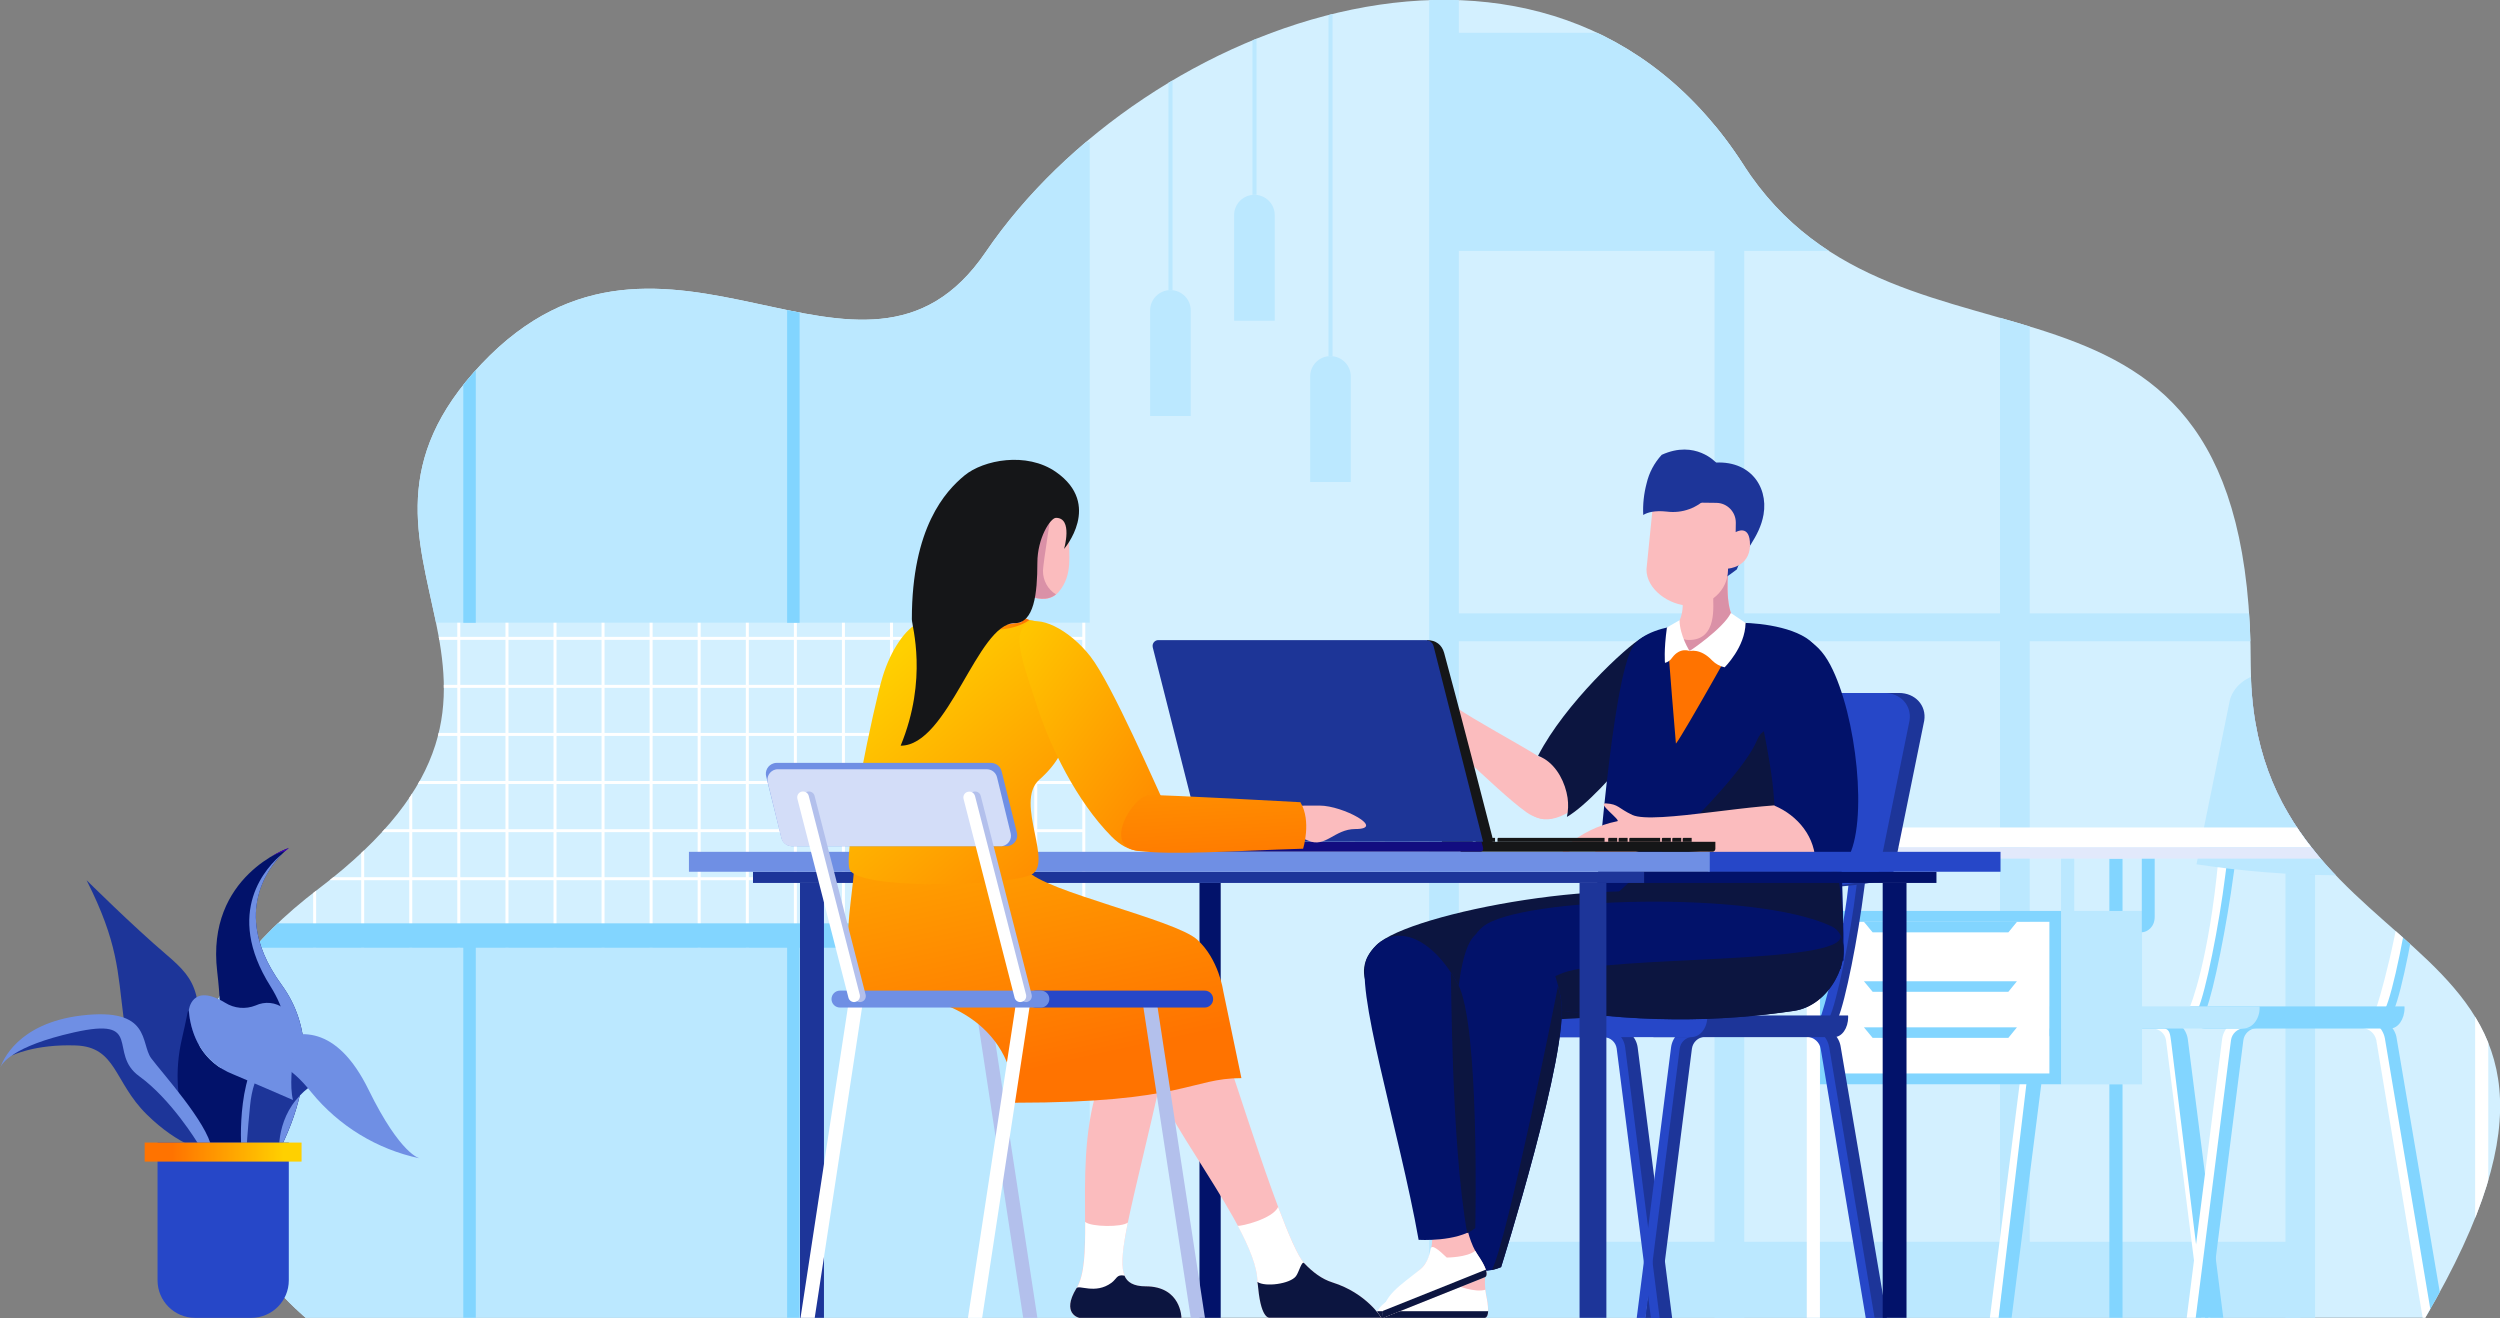 <?xml version="1.0" encoding="utf-8"?>
<svg version="1.1" id="graphic-home" xmlns="http://www.w3.org/2000/svg" xmlns:xlink="http://www.w3.org/1999/xlink" x="0px" y="0px" viewBox="0 0 1920 1012.5" xml:space="preserve">
	<rect x="0" y="0" width="1920" height="1012.5" fill="#808080" stroke="none"/>
	<path id="home-bg-cloud" fill="#D3F0FF" d="M234.8,1012.1c0,0-203.5-167.8,9.7-329.4s-15.2-254.9,125.4-403.3s292.4,53.4,387.1-85.8	c121.7-178.9,434.9-295.5,581.9-67.1c121.7,189.1,389.7,31.7,389.7,384.8c0,251,318.5,186.1,134,500.7H234.8z"/>
	<g id="home-bg-group">
		<defs>
			<path id="home-bg-path" d="M234.8,1012.1c0,0-203.5-167.8,9.7-329.4s-15.2-254.9,125.4-403.3s292.4,53.4,387.1-85.8 c121.7-178.9,434.9-295.5,581.9-67.1c121.7,189.1,389.7,31.7,389.7,384.8c0,251,318.5,186.1,134,500.7H234.8z"/>
		</defs>
		<clipPath id="home-bg-clip">
			<use xlink:href="#home-bg-path" overflow="visible"/>
		</clipPath>
		<g id="home-bg" clip-path="url(#home-bg-clip)">
			<g id="home-bg-room">
				<path fill="#FFF" d="M831.2 448.8H833.5V750.7H831.2z"/>
				<path fill="#FFF" d="M794.3 448.8H796.6V750.7H794.3z"/>
				<path fill="#FFF" d="M757.4 448.8H759.7V750.7H757.4z"/>
				<path fill="#FFF" d="M720.4 448.8H722.7V750.7H720.4z"/>
				<path fill="#FFF" d="M683.5 448.8H685.8V750.7H683.5z"/>
				<path fill="#FFF" d="M646.6 448.8H648.9V750.7H646.6z"/>
				<path fill="#FFF" d="M609.7 448.8H612V750.7H609.7z"/>
				<path fill="#FFF" d="M572.8 448.8H575.1V750.7H572.8z"/>
				<path fill="#FFF" d="M535.8 448.8H538.1V750.7H535.8z"/>
				<path fill="#FFF" d="M498.9 448.8H501.2V750.7H498.9z"/>
				<path fill="#FFF" d="M462 448.8H464.3V750.7H462z"/>
				<path fill="#FFF" d="M425.1 448.8H427.4V750.7H425.1z"/>
				<path fill="#FFF" d="M388.2 448.8H390.5V750.7H388.2z"/>
				<path fill="#FFF" d="M351.2 448.8H353.5V750.7H351.2z"/>
				<path fill="#FFF" d="M314.3 448.8H316.6V750.7H314.3z"/>
				<path fill="#FFF" d="M277.4 448.8H279.7V750.7H277.4z"/>
				<path fill="#FFF" d="M240.5 448.8H242.8V750.7H240.5z"/>
				<path fill="#FFF" d="M241.6 710.6H832.3V712.9H241.6z"/>
				<path fill="#FFF" d="M241.6 673.7H832.3V676H241.6z"/>
				<path fill="#FFF" d="M241.6 636.8H832.3V639.1H241.6z"/>
				<path fill="#FFF" d="M241.6 599.8H832.3V602.1H241.6z"/>
				<path fill="#FFF" d="M241.6 562.9H832.3V565.2H241.6z"/>
				<path fill="#FFF" d="M241.6 526H832.3V528.3H241.6z"/>
				<path fill="#FFF" d="M241.6 489.1H832.3V491.4H241.6z"/>
				<path fill="#BBE8FF" d="M1097.6 -48.4H1120.4V1012.2H1097.6z"/>
				<path fill="#BBE8FF" d="M1316.8 -48.4H1339.6V1012.2H1316.8z"/>
				<path fill="#BBE8FF" d="M1536 -48.4H1558.8V1012.2H1536z"/>
				<path fill="#BBE8FF" d="M1755.2 -48.4H1778V1012.2H1755.2z"/>
				<path fill="#BBE8FF" d="M1102.1 471.1H1766.7V492.5H1102.1z"/>
				<path fill="#BBE8FF" d="M1102.1 25.2H1766.7V192.7H1102.1z"/>
				<path fill="#BBE8FF" d="M1102.1 953.7H1766.7V1012.1H1102.1z"/>
				<path fill="#BBE8FF" d="M136.9 727.9H836.9V1012.1H136.9z"/>
				<path fill="#82D5FF" d="M604.5 722.5H614.1V1012.1H604.5z"/>
				<path fill="#82D5FF" d="M355.8 722.5H365.4V1012.1H355.8z"/>
				<path fill="#82D5FF" d="M135 709.1H851V727.9H135z"/>
				<path fill="#BBE8FF" d="M136.9 108.9H836.9V478.2H136.9z"/>
				<path fill="#82D5FF" d="M604.5 188.7H614.1V478.3H604.5z"/>
				<path fill="#82D5FF" d="M355.8 188.7H365.4V478.3H355.8z"/>
				<path fill="#BBE8FF" d="M897.4 44.8H900.5V222.8H897.4z"/>
				<path fill="#BBE8FF" d="M914.5,319.5h-31.2v-81.1c0-8.6,7-15.6,15.6-15.6c0,0,0,0,0,0l0,0c8.6,0,15.6,7,15.6,15.6L914.5,319.5z"/>
				<path fill="#BBE8FF" d="M1020.3 3.8H1023.4V273.5H1020.3z"/>
				<path fill="#BBE8FF" d="M1037.4,370.2h-31.2v-81.1c0-8.6,7-15.6,15.6-15.6l0,0c8.6,0,15.6,7,15.6,15.6V370.2z"/>
				<path fill="#BBE8FF" d="M961.9 -28.4H965V149.6H961.9z"/>
				<path fill="#BBE8FF" d="M979,246.3h-31.2v-81.1c0-8.6,7-15.6,15.6-15.6c0,0,0,0,0,0l0,0c8.6,0,15.6,7,15.6,15.6c0,0,0,0,0,0 L979,246.3z"/>
			</g>
			<g id="home-bg-chair">
				<path fill="#FFF" d="M1653.7,782.9h-81.5c-8.4,0.3-15.5,6.7-16.7,15l-27.3,214.2h6.9l27.1-213.2c0.8-5,4.9-8.7,9.9-9h81.5 c5,0.3,9.2,4,9.9,9l27.1,213.2h6.9l-27.3-214.2C1669.2,789.5,1662.2,783.2,1653.7,782.9z"/>
				<path fill="#82D5FF" d="M1663.5,782.9l-75.8,0.3c-8,0-26.1,6.4-27.3,14.7l-25.5,214.3h10l27.1-213.2c0.7-4.9,12.6-9,17.3-9 l72.5,0c4.7,0,4.9,4.9,5.6,9.7l26.1,212.4h14l-27.3-214.3C1678.9,789.5,1671.9,783.2,1663.5,782.9z"/>
				<path fill="#82D5FF" d="M1824.1,782.4h-93c-8,0-18.5,7-19.7,15.5l-25.5,214.2h10l27-213.2c0.7-5.1,4.9-8.9,10-9.3h89.1 c4.7,0,2.5,3.2,3.2,8.2l39.2,214.2h12.7l-36.4-214.2C1839.7,789.4,1832.2,782.4,1824.1,782.4z"/>
				<path fill="#FFF" d="M1814.4,782.4h-91.1c-8,0-15.5,7-16.7,15.5l-27.2,214.2h6.9l27.1-213.2c0.7-5.1,4.9-8.9,10-9.3h91.1 c5.2,0.4,9.5,4.2,10.5,9.3l35.6,213.1h7l-36-214.5C1830.1,789.2,1822.4,782.4,1814.4,782.4z"/>
				<path fill="#82D5FF" d="M1829.5,775.1h9.2c5.8-13.3,15.9-63.9,20.7-102.5c0.6-4.6,1-8.3,1.3-10.2l0.6-3.5l-6.7-1.2 C1848.2,697.9,1830.8,773.5,1829.5,775.1z"/>
				<path fill="#FFF" d="M1824.5,775.1h7.2c6.1-12.5,16.5-63.6,21.6-103.8c0.6-4.5,1-8.1,1.3-10l-6.7-1.2 C1843.5,713.6,1826,772.9,1824.5,775.1z"/>
				<path fill="#82D5FF" d="M1708.7,670.4c-1.5,11.2-11.3,64.1-14.5,80.3c-2.6,13.1-4.9,20.4-6.7,24.4h6.9 c5.7-14.2,15.9-65.2,21-103.8c0.5-4,1.8-12.5,1.8-12.5l-6.7-1.2C1710.5,657.7,1709.2,666.3,1708.7,670.4z"/>
				<path fill="#FFF" d="M1681,775.1h7c5.9-13,16.2-64,21.1-103.5c0.6-4.6,1-8.3,1.3-10.2l-6.7-1.2 C1696.5,736.6,1682.7,772.2,1681,775.1z"/>
				<path fill="#B3C0EC" d="M1886.9,517.8h-136.3c-12.9,0-25,9.9-26.9,22l-17.9,124c32.9,5.6,66.2,8.4,99.5,8.4 c55.4,0,76.3-8.4,76.3-8.4l25.2-124C1908.8,527.7,1899.8,517.8,1886.9,517.8z"/>
				<path fill="#BBE8FF" d="M1875.3,517.8H1739c-12.9,0-25,9.9-26.9,22l-25.2,124c35.4,5.3,71.1,8.2,106.8,8.4 c55.4,0,76.3-8.4,76.3-8.4l25.2-124C1897.2,527.7,1888.2,517.8,1875.3,517.8z"/>
				<path fill="#82D5FF" d="M1682.1,772.9c0,0.4-0.1,0.7-0.1,1.1c0,8.8,5,15.9,11.1,15.9h142.5c6.1,0,11.1-7.1,11.1-15.9 c0-0.4-0.1-0.7-0.1-1.1H1682.1z"/>
				<path fill="#BBE8FF" d="M1542.6,772.9c0,0.4-0.1,0.7-0.1,1.1c0,8.8,5.7,15.9,12.7,15.9h167.5c7,0,12.7-7.1,12.7-15.9 c0-0.4-0.1-0.7-0.1-1.1H1542.6z"/>
			</g>
			<g id="home-bg-desk">
				<path fill="#B3C0EC" d="M2078.4 659.5H2088.5V1012.2H2078.4z"/>
				<path fill="#82D5FF" d="M1620,1012.1h10.1V659.5H1620V1012.1z"/>
				<path fill="#BBE8FF" d="M1582.9 699.6H1645.1V832.8H1582.9z"/>
				<path fill="#D3DDF8" d="M1975.4 635.5H2144.7V650.8H1975.4z"/>
				<path fill="#B3C0EC" d="M1938.3 650.8H2107.6V659.4H1938.3z"/>
				<path fill="#FFF" d="M1542.4,716h-104.2l-6.6-8.1h-25v117.8H1574V707.9h-25L1542.4,716z"/>
				<path fill="#FFF" d="M1323.2 635.5H2016.8V650.8H1323.2z"/>
				<path fill="#E2E9FB" d="M1360.3 650.8H1938.4V659.4H1360.3z"/>
				<path fill="#FFF" d="M1900.9 659.5H1911V1012.2H1900.9z"/>
				<path fill="#BBE8FF" d="M1582.9,699.6v2.9l0.1,13.5c4.2,0,10-3.9,10-11.8v-44.7h-10.1V699.6z"/>
				<path fill="#82D5FF" d="M1644.9,716c4.2-0.1,9.9-4,9.9-11.8v-44.7h-9.9V716z"/>
				<path fill="#82D5FF" d="M1397.8,832.7h185.1V699.6h-185.1V832.7z M1406.6,707.9H1574v116.5h-167.5V707.9z"/>
				<path fill="#82D5FF" d="M1438.2,716h104.2l6.6-8.1h-117.5L1438.2,716z"/>
				<path fill="#82D5FF" d="M1438.2,761.7h104.2l6.6-8.1h-117.5L1438.2,761.7z"/>
				<path fill="#82D5FF" d="M1438.2,797.1h104.2l6.6-8.1h-117.5L1438.2,797.1z"/>
				<path fill="#FFF" d="M1387.6,1012.1h10.1V659.5h-10.1V1012.1z"/>
			</g>
		</g>
	</g>
	<g id="home-plant">
		<path fill="#02126A" d="M221.8,651.2c0,0-63.7,21.4-55,94.9S163,909,163,909h36.3c0,0,64.7-87.2,17-152.6S221.8,651.2,221.8,651.2z"/>
		<path fill="#6F8FE4" d="M216.8,655.7c-11.6,9.6-45.3,44.4-9,101.9c43.2,68.4-27.2,151.1-27.2,151.1l-17.4-1.2 c-0.1,0.9-0.2,1.4-0.2,1.4h36.3c0,0,64.7-87.2,17-152.6C178.1,704,204.8,667.9,216.8,655.7z"/>
		<path fill="#4900BC" d="M219.3,653.4c1.6-1.4,2.6-2.2,2.6-2.2c-4.7,1.8-9.2,4-13.5,6.6C211.9,656,215.5,654.6,219.3,653.4z"/>
		<path fill="#1D3599" d="M152.1,827.8c3.4-65.2,0.8-73.3-24.6-94.9S66.5,676,66.5,676c24.3,48.2,23.8,70,28.4,105.5 c3.6,27.5,44.8,82.4,63.2,105.6C154,877.6,150.4,860.1,152.1,827.8z"/>
		<linearGradient id="home-gradient-6" gradientUnits="userSpaceOnUse" x1="-105.867" y1="1005.782" x2="-106.617" y2="1006.789" gradientTransform="matrix(4.523 0 0 -5.616 642.628 6543.533)">
			<stop offset="0" stop-color="#dbebff"/>
			<stop offset="0.527" stop-color="#dcecff"/>
			<stop offset="0.737" stop-color="#e3efff"/>
			<stop offset="0.889" stop-color="#f0f6ff"/>
			<stop offset="1" stop-color="#fff"/>
		</linearGradient>
		<path fill="url(#home-gradient-6)" d="M166.8,897.9c0,0-3.4-4.1-8.7-10.8C162.2,896.6,166.8,897.9,166.8,897.9z"/>
		<path fill="#02126A" d="M139.8,797.4C127.1,851.6,154,888,154,888h26.5c-0.1-18.7,1.2-36.6,10-54.7c0.5-0.9,1-1.8,1.6-2.7 c-3.7-1.8-7.9-3.5-12.5-5.3C130.7,806.5,152.4,743.3,139.8,797.4z"/>
		<path fill="#1D3599" d="M208.5,811.1c-26.9,13.6-19.1,72-19.1,72l25.3,9.1c0,0-4.5-26.6,12.6-47.4c17.2-20.8,28.5-12.8,28.5-12.8 S235.5,797.4,208.5,811.1z"/>
		<path fill="#1D3599" d="M79.5,783.5C34.3,783.5,9,810.7,9,810.7s17.6-8.9,49.1-7.8s29.2,27.9,54.5,52.9s46.4,28.5,46.4,28.5 s-33.5-48.5-58.1-81.4C96.5,797.2,100.8,783.5,79.5,783.5z"/>
		<path fill="#FAF9FC" d="M0.2,820c-0.1,0.2-0.2,0.5-0.2,0.8C0,820.8,0.1,820.5,0.2,820z"/>
		<path fill="#6F8FE4" d="M116.1,812.7c-8.4-11.4,0.3-39.2-53.5-32.8C13.4,785.8,1.9,815,0.2,820c1.2-3.2,9.1-16.4,56.5-27.1 c54.5-12.3,25.6,15.9,50.3,33.7c24.6,17.8,44.8,51.2,44.8,51.2s13.9,23.4,10.7,3.9C159.2,862.3,124.5,824,116.1,812.7z"/>
		<path fill="#6F8FE4" d="M283.1,837c-24.6-50.3-54.5-47-74.3-36c-28.1,15.6-23.5,80.8-23.5,80.8l4,1.3c0,0,0.6-12.6,2.8-34.4 c2.2-21.7,12.8-52.6,47.1-9.7c21.1,25.8,50.4,43.7,83,50.6C322.4,889.5,307.8,887.3,283.1,837z"/>
		<path fill="#6F8FE4" d="M218,774.4c-6.3-4.7-14.6-5.5-21.7-2.2c-7.7,3.1-16.4,2.3-23.4-2.1C147,754.4,145,776,145,776l0.7,5.8 c0,0.1,0.1,0.1,0,0.2c1.9,10.8,7.9,33.3,33.9,43.3c4.6,1.8,45.4,19.5,45.4,19.5C219.6,822.4,233.8,786.1,218,774.4z"/>
		<path fill="#2647C8" d="M149.8,1012.1H193c15.9,0,28.8-12.9,28.8-28.8V877.5H121v105.8C121,999.2,133.9,1012.1,149.8,1012.1z"/>
		<linearGradient id="home-gradient-7" gradientUnits="userSpaceOnUse" x1="-5.459" y1="1017.233" x2="-6.835" y2="1017.233" gradientTransform="matrix(62.636 0 0 -7.584 560.119 8599.538)">
			<stop offset="0" stop-color="#ffd000"/>
			<stop offset="1" stop-color="#ff7300"/>
		</linearGradient>
		<path fill="url(#home-gradient-7)" d="M111.1 877.5H231.6V892.1H111.1z"/>
	</g>
	<g id="home-staff">
		<g id="home-staff-chair">
			<path fill="#1D3599" d="M1241.5,789.6l-73.6,0.3c-7.8,0-25.3,6.2-26.5,14.3l-24.7,208h9.7l26.3-207c0.7-4.7,12.2-8.7,16.8-8.7 l70.3,0c4.6,0,4.8,4.7,5.5,9.5l25.3,206.2h13.6l-26.5-208C1256.5,796,1249.7,789.9,1241.5,789.6z"/>
			<path fill="#1D3599" d="M1397.5,789.1h-90.3c-7.8,0-17.9,6.8-19.1,15.1l-24.7,208h9.7l26.3-206.9c0.7-4.9,4.8-8.7,9.7-9h86.5 c4.6,0,2.4,3.1,3.1,8l38.1,207.9h12.3l-35.4-208C1412.6,795.9,1405.3,789.1,1397.5,789.1z"/>
			<path fill="#2647C8" d="M1388,789.1h-88.4c-7.8,0-15.1,6.8-16.2,15.1l-26.4,208h6.7l26.3-206.9c0.7-4.9,4.7-8.7,9.7-9h88.4 c5.1,0.4,9.3,4.1,10.2,9.1l34.6,206.9h6.8l-34.9-208.2C1403.3,795.8,1395.8,789.1,1388,789.1z"/>
			<path fill="#1D3599" d="M1402.7,782h8.9c5.6-12.9,15.4-62.1,20.1-99.5c0.6-4.5,1-8,1.3-9.9l0.5-3.4l-6.5-1.1 C1420.8,707.1,1404,780.4,1402.7,782z"/>
			<path fill="#2647C8" d="M1397.8,782h7c5.9-12.1,16.1-61.8,20.9-100.7c0.5-4.4,1-7.8,1.3-9.7l-6.5-1.1 C1416.3,722.3,1399.3,779.9,1397.8,782z"/>
			<path fill="#1D3599" d="M1285.4,680.3c-1.4,10.9-10.9,62.2-14.1,77.9c-1.4,8.1-3.6,16-6.5,23.7h6.7c5.5-13.8,15.5-63.2,20.4-100.7 c0.5-3.9,1.7-12.1,1.7-12.1l-6.5-1.1C1287.1,668,1285.9,676.4,1285.4,680.3z"/>
			<path fill="#2647C8" d="M1258.5,782h6.8c5.8-12.6,15.7-62.1,20.5-100.5c0.6-4.5,1-8.1,1.3-9.9l-6.5-1.1 C1273.5,744.7,1260.1,779.2,1258.5,782z"/>
			<path fill="#1D3599" d="M1458.4,532.2h-132.3c-12.5,0-24.3,9.6-26.1,21.3l-17.4,120.4c31.9,5.4,64.2,8.2,96.6,8.2 c53.8,0,74.1-8.2,74.1-8.2l24.5-120.4C1479.7,541.8,1470.9,532.2,1458.4,532.2z"/>
			<path fill="#2647C8" d="M1447.1,532.2h-132.3c-12.5,0-24.3,9.6-26.1,21.3l-24.5,120.4c34.3,5.2,69,7.9,103.7,8.2 c53.8,0,74.1-8.2,74.1-8.2l24.5-120.4C1468.4,541.8,1459.7,532.2,1447.1,532.2z"/>
			<path fill="#1D3599" d="M1259.6,779.9c0,0.4-0.1,0.7-0.1,1.1c0,8.5,4.8,15.5,10.8,15.5h138.3c6,0,10.8-6.9,10.8-15.5 c0-0.4-0.1-0.7-0.1-1.1H1259.6z"/>
			<path fill="#2647C8" d="M1232,789.6H1153c-8.2,0.3-15,6.5-16.2,14.6l-26.5,208h6.7l26.3-207c0.8-4.8,4.8-8.4,9.6-8.7h79.1 c4.9,0.3,8.9,3.9,9.6,8.7l26.3,207h6.7l-26.5-208C1247,796,1240.2,789.9,1232,789.6z"/>
			<path fill="#2647C8" d="M1124.1,779.9c0,0.4-0.1,0.7-0.1,1.1c0,8.5,5.5,15.5,12.3,15.5h162.6c6.8,0,12.3-6.9,12.3-15.5 c0-0.4-0.1-0.7-0.1-1.1H1124.1z"/>
		</g>
		<path id="home-staff-forearm-r" fill="#FBBCBE" d="M1205.7,598c-21.3-20.2-96.3-53.6-104.5-69.7c-8.2-16.1-8.7-35.1-22.6-33.7 c-14.2,1.5-21.4,11.2-27.7,22.8c-4.1,7.6,9.1,15.7,26.9,24.9c17.9,9.2,70.5,64.5,94.5,81.5C1196.2,640.7,1220.1,611.6,1205.7,598z"/>
		<g id="home-staff-arm-r">
			<path fill="#FBBCBE" d="M1284.4,533.1c-9.8,21.2-66.2,83.7-82.3,92.1c-18.8,9.9-34.9,1.2-30.2-20.6c5-23.3,63.1-91.8,73.4-99.7 C1264,490.6,1296.6,506.5,1284.4,533.1z"/>
			<path fill="#0C1540" d="M1261.3,489.6c-12.6,7.2-59.6,51.1-79.9,90.5c0,0.1-0.1,0.2-0.1,0.4c1.6,0.6,3.2,1.3,4.6,2.2 c10.1,6.1,16.3,18.6,18,30c0.7,4.9,0.5,9.9-0.5,14.7c29.3-17.2,86.7-95,91.5-105.3C1307,495.6,1281.8,477.9,1261.3,489.6z"/>
		</g>
		<path fill="#02126A" d="M1337.2,478.3c16.5,0.2,47,4.1,57.6,18.6c10.6,14.5,21.1,142.8,21.1,240.9c0,0-135.2,5.5-190-50 c0,0,11.9-165.9,28.2-191.2C1267.9,475.5,1320.7,478.1,1337.2,478.3z"/>
		<path fill="#0C1540" d="M1349.3,568.7c-16,38.2-124.3,132.5-124.3,132.5c54.8,55.5,188.8,42.8,188.8,42.8 C1426.4,650.9,1366.4,527.9,1349.3,568.7z"/>
		<g id="home-staff-legs">
			<path fill="#0C1540" d="M1311.4,692.5c21.9,8.1,22.3,69.6-10.5,77.4c-53.5,12.7-121.2,15.7-205.6,12.8c-33.7-1.1-63.9-32-38.1-57 S1250.2,669.7,1311.4,692.5z"/>
			<path fill="#02126A" d="M1406.6,711.4c21.1,10,4.5,60-28.9,64.9c-54.4,8.1-122.5,10.7-205.6-4.7c-16.8-3.1-61-37.3-33.1-60 C1166.9,688.9,1347.5,683.5,1406.6,711.4z"/>
			<path fill="#0C1540" d="M1200.3,747.2c36.7-13.6,216.2-6.2,213.3-28.5c8.6,18.1-7.6,53.5-35.9,57.7 c-54.4,8.1-122.5,10.7-205.6-4.7C1159.2,769.2,1189.1,751.3,1200.3,747.2z"/>
			<path fill="#FBBCBE" d="M1096.3,988.1c18.4-6.4,22.8-34.4,24.7-51l26.8,9.7c0,0-10.6,28.4-6.4,47.8c4.2,19.4-1.6,17.5-1.6,17.5 h-83.9C1055.9,1012.1,1078,994.5,1096.3,988.1z"/>
			<path fill="#FFF" d="M1096.3,988.1c5.6-1.8,9.8-6.1,13.1-11.5c2.1-3.8,5.8,3.3,9.1,10.6c0,0,14.5,5.8,22.2,3.3 c0.2,1.3,0.4,2.7,0.6,3.9c4.2,19.4-1.6,17.5-1.6,17.5h-83.9C1060,996.2,1078.6,993.7,1096.3,988.1z"/>
			<path fill="#0C1540" d="M1142.9,1007c-0.3,5.9-3.1,5.1-3.1,5.1h-83.9c0.4-1.8,1.1-3.5,2-5.1H1142.9z"/>
			<path fill="#02126A" d="M1133.3,717.8c-24.2,19.8-13.1,161.9-25.3,256.4c0,0,28,6.3,44.9-1.1c0,0,52.6-166.8,46.1-205 C1190.1,717,1159.3,696.7,1133.3,717.8z"/>
			<path fill="#0C1540" d="M1196.5,757.2c0.9,3.4,1.7,7.1,2.4,11c6.6,38.1-46.1,205-46.1,205c-2.3,1-4.7,1.7-7.1,2.2 C1157.3,954.2,1196.4,759.4,1196.5,757.2z"/>
			<path fill="#FBBCBE" d="M1090.8,974.8c14.7-12.7,8.4-40.4,3.9-56.6l28.5-1c0,0,0.7,30.3,11.8,46.8c11.1,16.4,5,16.9,5,16.9 l-77.9,31.2C1062.2,1012.1,1076.1,987.6,1090.8,974.8z"/>
			<path fill="#FFF" d="M1090.8,974.8c4.5-3.7,6.8-9.3,7.9-15.5c0.6-4.3,6.6,0.9,12.4,6.5c0,0,15.6,0,21.9-5.2 c0.7,1.2,1.3,2.3,2.1,3.4c11.1,16.4,5,16.9,5,16.9l-77.9,31.2C1060.1,995.8,1076.5,986.6,1090.8,974.8z"/>
			<path fill="#0C1540" d="M1141.1,975.1c1.9,5.6-1,5.9-1,5.9l-77.9,31.2c-0.3-1.8-0.3-3.7,0-5.5L1141.1,975.1z"/>
			<path fill="#02126A" d="M1050.2,735.1c-11.3,20.2,24.4,133,39.3,217.1c0,0,29.3,1.8,43.5-9c0,0,3.7-156.7-13.4-187.6 C1096.7,714.2,1065.3,707.9,1050.2,735.1z"/>
			<path fill="#0C1540" d="M1114.2,746.8c1.8,2.7,3.6,5.6,5.4,8.8c17,30.9,13.4,187.6,13.4,187.6c-1.9,1.5-4,2.7-6.2,3.8 C1114.3,877,1114.7,748.7,1114.2,746.8z"/>
		</g>
		<linearGradient id="home-gradient-8" gradientUnits="userSpaceOnUse" x1="3.554" y1="1042.687" x2="3.554" y2="1044.051" gradientTransform="matrix(31.383 0 0 -48.19 1198.884 50916.398)">
			<stop offset="0" stop-color="#ffd000"/>
			<stop offset="1" stop-color="#ff7300"/>
		</linearGradient>
		<path fill="url(#home-gradient-8)" d="M1340.6,478.4c0,0-47.6,85.5-53.5,92.7c0,0-5.8-68-6.9-88.4L1340.6,478.4z"/>
		<g id="home-staff-neck">
			<path fill="#FBBCBE" d="M1297.6,500.1l-11.9-17.5c0,0,9.3-8,5.9-25.7c-8.3-43.1,35.5-15.8,35.5-15.8s-3.1,37.1,10.2,37.2 L1297.6,500.1z"/>
			<path fill="#DA91A7" d="M1296.8,491.5c22.9,0.3,18.5-27.8,19-33.3c0.4-5.1,11.2-17.1,11.2-17.1s-3.1,37.1,10.2,37.2l-39.6,21.7 l-7.1-10.3C1292.4,490.9,1294.6,491.5,1296.8,491.5z"/>
		</g>
		<g id="home-staff-collar" fill="#FFF">
			<path d="M1329.3,470.8c-6,12.1-31.8,29.3-31.8,29.3s8.2-2.7,17.5,7.2c2.6,2.6,5.9,4.4,9.5,5.2 c0,0,15.8-15.4,16.1-34.1L1329.3,470.8z"/>
			<path d="M1289.9,476.3c0.1,11.8,7.7,23.7,7.7,23.7s-7.1-3.3-13.4,5.1c-1.3,2-3.2,3.4-5.5,4c0,0-1-9.3,1.5-27.2 L1289.9,476.3z"/>
		</g>
		<path id="home-staff-forearm-l" fill="#FBBCBE" d="M1383.8,618.4c-29.1-3.2-113.7,15.1-130.1,7.5c-11.1-5.2-10.5-8.3-20.4-8.9 c-7.3-0.5,11.9,13.1,8.8,13.7c-14.5,2.9-28,9.5-39.2,19.2c-5.3,5-1.8,6.8,2.5,4c18.8-12.3,20.9,7.3,30.2,7.4 c13,0.2,15.2-5.9,23.7-7.9c19.6-4.8,104.8,8.6,134.3,9C1418.7,662.7,1403.5,620.6,1383.8,618.4z"/>
		<path id="home-staff-arm-l" fill="#02126A" d="M1394.2,663.6c0.5-20.5-13.5-37.3-31.3-44.8c-0.2-1.7-0.4-3.5-0.5-5.2 c-1.8-32.2-16-87.8-15.9-93.7c0.3-22.1,36.9-51.5,59.2-9.2c20.3,38.5,29.2,122,13.2,148.8c-6,10-15.5,12.6-25.1,9.1 C1394.1,667,1394.2,665.3,1394.2,663.6z"/>
		<g id="home-staff-head">
			<path fill="#1D3599" d="M1312.3,355.8c-18.6,2.8-9,37.6-9.3,61.1c-0.2,15.8,13,23.6,21.7,27c3.1-2.1,6.2-4.3,9.2-6.6 c4.6-13.1,17.4-24.3,20.5-42.1C1358.3,372.7,1342.6,351.3,1312.3,355.8z"/>
			<path fill="#FBBCBE" d="M1269.7,385.6l-5.2,51.6c-0.2,15.2,17.2,27.8,33.2,28l0,0c16.1,0.2,29.2-12,29.4-27.2l0-1.3 c0,0,16.6-1,16.9-17.9c0.2-16.9-11-10.1-11-10.1l0.1-7.2c0.1-8.3-6.6-15.2-14.9-15.3c0,0,0,0,0,0L1269.7,385.6z"/>
			<path fill="#1D3599" d="M1276.2,349.3c-5.7,6.2-9.7,13.7-11.6,21.9c-2.1,7.9-3,16.1-2.6,24.3c3.3-2,8.8-3.6,18-2.6 c12,1.6,23.9-2.8,32-11.8l6-25.8C1317.9,355.3,1302.1,337.5,1276.2,349.3z"/>
		</g>
	</g>
	<g id="home-desk">
		<path fill="#02126A" d="M1445.9 678.1H1464.2V1012.1H1445.9z"/>
		<path fill="#02126A" d="M921.2,1012.1h16.3v-334h-16.3V1012.1z"/>
		<path fill="#02126A" d="M1262.7 669.5H1487.2V678.1H1262.7z"/>
		<path fill="#1D3599" d="M578.3 669.5H1262.7V678.1H578.3z"/>
		<path fill="#1D3599" d="M1213.1 678.1H1233.7V1012.1H1213.1z"/>
		<path fill="#1D3599" d="M614.4,1012.1h18.4v-334h-18.4V1012.1z"/>
		<path fill="#2647C8" d="M1311.9 654.2H1536.4V669.5H1311.9z"/>
		<path fill="#6F8FE4" d="M529.1 654.2H1313.1V669.5H529.1z"/>
	</g>
	<g id="home-laptop">
		<g id="home-laptop-bottom">
			<path fill="#151618" d="M1121.3,653c0,0.6,0.5,1.1,1.1,1.1c0,0,0,0,0,0h192.8c1.2,0,2.2-1,2.2-2.2c0,0,0,0,0,0v-5.4h-196.2V653z"/>
			<path fill="#151618" d="M1292.3,644.2v2.3h6.9v-3h-6.1C1292.7,643.4,1292.3,643.8,1292.3,644.2L1292.3,644.2z"/>
			<path fill="#151618" d="M1284.3,644.2v2.3h6.9v-3h-6.1C1284.7,643.4,1284.3,643.8,1284.3,644.2 C1284.3,644.2,1284.3,644.2,1284.3,644.2z"/>
			<path fill="#151618" d="M1276.3,644.2v2.3h6.9v-3h-6.1C1276.7,643.4,1276.3,643.8,1276.3,644.2z"/>
			<path fill="#151618" d="M1243.1,644.2v2.3h6.9v-3h-6.1C1243.4,643.4,1243.1,643.8,1243.1,644.2 C1243.1,644.2,1243.1,644.2,1243.1,644.2z"/>
			<path fill="#151618" d="M1235.1,644.2v2.3h6.9v-3h-6.1C1235.4,643.4,1235.1,643.8,1235.1,644.2z"/>
			<path fill="#151618" d="M1141.3,644.2v2.3h6.9v-3h-6.1C1141.7,643.4,1141.3,643.8,1141.3,644.2 C1141.3,644.2,1141.3,644.2,1141.3,644.2z"/>
			<path fill="#151618" d="M1133.3,644.2v2.3h6.9v-3h-6.1C1133.7,643.4,1133.4,643.8,1133.3,644.2z"/>
			<path fill="#151618" d="M1251.3,644.2v2.3h23.7v-3H1252C1251.6,643.4,1251.3,643.8,1251.3,644.2z"/>
			<path fill="#151618" d="M1107.4,644.2v2.3h23.7v-3h-22.9C1107.8,643.4,1107.4,643.8,1107.4,644.2z"/>
			<path fill="#151618" d="M1150.1,644.2v2.3h82.2v-3h-81.4C1150.4,643.4,1150.1,643.8,1150.1,644.2z"/>
			<linearGradient id="home-gradient-9" gradientUnits="userSpaceOnUse" x1="867.663" y1="977.51" x2="869.587" y2="977.51" gradientTransform="matrix(9.944 0 0 -1.568 1107.775 2177.668)">
				<stop offset="0" stop-color="#aaceff"/>
				<stop offset="1" stop-color="#dbe9ff"/>
			</linearGradient>
			<path fill="url(#home-gradient-9)" d="M1082,643.4h-16.7c-0.9,0-1.7,0.8-1.7,1.7v1.3h19.1v-2.3C1082.8,643.8,1082.4,643.4,1082,643.4z"/>
			<linearGradient id="home-gradient-10" gradientUnits="userSpaceOnUse" x1="866.549" y1="977.51" x2="868.474" y2="977.51" gradientTransform="matrix(9.944 0 0 -1.568 1095.797 2177.668)">
				<stop offset="0" stop-color="#aaceff"/>
				<stop offset="1" stop-color="#dbe9ff"/>
			</linearGradient>
			<path fill="url(#home-gradient-10)" d="M1059,643.4h-16.7c-0.9,0-1.7,0.8-1.7,1.7c0,0,0,0,0,0v1.3h19.1v-2.3 C1059.7,643.8,1059.4,643.4,1059,643.4z"/>
			<linearGradient id="home-gradient-11" gradientUnits="userSpaceOnUse" x1="865.26" y1="977.51" x2="867.185" y2="977.51" gradientTransform="matrix(9.946 0 0 -1.568 1083.815 2177.668)">
				<stop offset="0" stop-color="#aaceff"/>
				<stop offset="1" stop-color="#dbe9ff"/>
			</linearGradient>
			<path fill="url(#home-gradient-11)" d="M1035.9,643.4h-16.7c-0.9,0-1.7,0.8-1.7,1.7v1.3h19.1v-2.3 C1036.7,643.8,1036.3,643.4,1035.9,643.4z"/>
			<linearGradient id="home-gradient-12" gradientUnits="userSpaceOnUse" x1="864.235" y1="977.512" x2="866.159" y2="977.512" gradientTransform="matrix(9.945 0 0 -1.568 1071.838 2177.732)">
				<stop offset="0" stop-color="#aaceff"/>
				<stop offset="1" stop-color="#dbe9ff"/>
			</linearGradient>
			<path fill="url(#home-gradient-12)" d="M1012.9,643.4h-16.7c-0.9,0-1.7,0.8-1.7,1.7c0,0,0,0,0,0v1.3h19.1v-2.3 C1013.6,643.8,1013.3,643.4,1012.9,643.4C1012.9,643.4,1012.9,643.4,1012.9,643.4z"/>
			<linearGradient id="home-gradient-13" gradientUnits="userSpaceOnUse" x1="1476.508" y1="977.51" x2="1478.434" y2="977.51" gradientTransform="matrix(5.812 0 0 -1.568 1066.001 2177.668)">
				<stop offset="0" stop-color="#aaceff"/>
				<stop offset="1" stop-color="#dbe9ff"/>
			</linearGradient>
			<path fill="url(#home-gradient-13)" d="M985.7,643.4H977c-0.9,0-1.7,0.8-1.7,1.7v1.3h11.2v-2.3C986.5,643.8,986.1,643.4,985.7,643.4z"/>
			<linearGradient id="home-gradient-14" gradientUnits="userSpaceOnUse" x1="1475.387" y1="977.51" x2="1477.311" y2="977.51" gradientTransform="matrix(5.812 0 0 -1.568 1058.939 2177.668)">
				<stop offset="0" stop-color="#aaceff"/>
				<stop offset="1" stop-color="#dbe9ff"/>
			</linearGradient>
			<path fill="url(#home-gradient-14)" d="M972.1,643.4h-8.7c-0.9,0-1.7,0.8-1.7,1.7v1.3h11.2v-2.3C972.9,643.8,972.6,643.4,972.1,643.4z"/>
			<linearGradient id="home-gradient-15" gradientUnits="userSpaceOnUse" x1="1474.333" y1="977.512" x2="1476.257" y2="977.512" gradientTransform="matrix(5.813 0 0 -1.568 1052.291 2177.732)">
				<stop offset="0" stop-color="#aaceff"/>
				<stop offset="1" stop-color="#dbe9ff"/>
			</linearGradient>
			<path fill="url(#home-gradient-15)" d="M959.4,643.4h-8.7c-0.9,0-1.7,0.8-1.7,1.7c0,0,0,0,0,0v1.3h11.2v-2.3 C960.1,643.8,959.8,643.4,959.4,643.4C959.4,643.4,959.4,643.4,959.4,643.4z"/>
			<path fill="#120D80" d="M924,653c0,0.6,0.5,1.1,1.1,1.1H1137c1.2,0,2.2-1,2.2-2.2l0,0v-5.4H924V653z"/>
		</g>
		<g id="home-laptop-top">
			<path fill="#151618" d="M1109.1,501.4c-1.7-6.1-6.2-9.8-13.3-9.8l43.8,161.5c0,0,8.5-2.4,6.4-10.7 C1144.3,635.6,1118.2,534.4,1109.1,501.4z"/>
			<path fill="#1D3597" d="M1095,491.6H889.6c-2.4,0-4.4,2-4.4,4.4c0,0.4,0,0.7,0.1,1.1l37.8,149.3h215.9l-38-150.1 C1100.4,493.6,1097.9,491.6,1095,491.6z"/>
		</g>
	</g>
	<g id="home-client">
		<g id="home-client-legs">
			<path fill="#FBBCBE" d="M879.8,987.9c-32.8,0-15.8-33,15-173.8l-41.4-3.3c-34.9,62.8-9.9,151.1-26.7,178.7 c-11.9,19.6,2.1,22.7,2.1,22.7h78.6C907.3,1012.1,907.3,987.9,879.8,987.9z"/>
			<path fill="#FFF" d="M879.8,987.9c-19.2,0-21.3-11.3-13.6-49c-4.4,3.7-28.3,3.5-32.8-0.5c0.1,22.4-0.4,40.8-6.6,51 c-11.9,19.6,2.1,22.7,2.1,22.7h78.6C907.3,1012.1,907.3,987.9,879.8,987.9z"/>
			<path fill="#0C1540" d="M879.8,987.9c-9.3,0-14.2-3.2-16.2-8.2c-6.1-1.2-5.8,2.4-10,5.5c-12.4,9.1-25.1,1.2-26.9,4.2 c-11.9,19.6,2.1,22.7,2.1,22.7h78.6C907.3,1012.1,907.3,987.9,879.8,987.9z"/>
			<path fill="#FBBCBE" d="M1023.3,984.9c-8-2.5-15.2-7.9-21.7-14.8c-15-16-56-151.9-62.4-166.9l-54,17.5 c0,31.1,80.6,123.3,80.6,163.9c0,1.6,0.4,3.2,0.6,4.8c2.4,25.1,9.2,22.7,9.2,22.7h85.3C1060.9,1012.1,1049.7,993.2,1023.3,984.9z"/>
			<path fill="#FFF" d="M1023.3,984.9c-8-2.5-15.2-7.9-21.7-14.8c-4.7-5-12-21.9-20-43.2c-4.1,9.3-28.9,15.1-31,14.5 c8.9,16.7,15.1,31.9,15.1,43.1c0,1.6,0.4,3.2,0.6,4.8c2.4,25.1,9.2,22.7,9.2,22.7h85.3C1060.9,1012.1,1049.7,993.2,1023.3,984.9z"/>
			<path fill="#0C1540" d="M1023.3,984.9c-8-2.5-15.2-7.9-21.7-14.8c-1.9-2.1-4,7-6.3,10c-4.5,6-23.8,8.5-29.6,4.4 c0.3,1.7,0.4,3.2,0.6,4.8c2.4,25.1,9.2,22.7,9.2,22.7h85.3C1060.9,1012.1,1049.7,993.2,1023.3,984.9z"/>
		</g>
		<path id="home-client-chair-leg-back" fill="#B3C0EC" d="M759.9,770.8H749l36.8,241.3h10.9L759.9,770.8z"/>
		<g id="home-client-dress">
			<linearGradient id="home-gradient-16" gradientUnits="userSpaceOnUse" x1="-0.668" y1="1047.913" x2="0.554" y2="1044.46" gradientTransform="matrix(156.993 0 0 -96.713 746.403 101826.695)">
				<stop offset="0" stop-color="#ffd000"/>
				<stop offset="1" stop-color="#ff7300"/>
			</linearGradient>
			<path fill="url(#home-gradient-16)" d="M655.9,665.1c0,28.1-23.5,110.8,34.6,101.5c25.9-4.2,88.7,17,88.7,80.3 c130.3,0,135.5-18.9,174.2-18.9l-14-67.1c0,0-3.3-24.2-20-39.3c-16.7-15.2-117.8-37.3-130.1-52.8 C776.8,653.3,655.9,665.1,655.9,665.1z"/>
			<linearGradient id="home-gradient-17" gradientUnits="userSpaceOnUse" x1="-1.436" y1="1046.738" x2="0.187" y2="1044.379" gradientTransform="matrix(88.414 0 0 -105.77 815.315 111214.992)">
				<stop offset="0" stop-color="#ffd000"/>
				<stop offset="1" stop-color="#ff7300"/>
			</linearGradient>
			<path fill="url(#home-gradient-17)" d="M790.6,476.2c11.7,0.6,31,16.2,31,40c0,31.5,5.4,57.2-23.4,82.6c-19.8,17.5,12.8,66.3-7.6,73.6 c-24.2,8.6-134,10.9-138.3-5.2c-4.2-16.1,18.9-125.7,25.5-147.3c6.5-21.5,18.2-37.2,27.1-41.1C713.7,475,769.2,475.2,790.6,476.2z"/>
			<linearGradient id="home-gradient-18" gradientUnits="userSpaceOnUse" x1="724.102" y1="471.049" x2="790.604" y2="471.049">
				<stop offset="0" stop-color="#ffd000"/>
				<stop offset="1" stop-color="#ff7300"/>
			</linearGradient>
			<path fill="url(#home-gradient-18)" d="M790.6,476.2c-7.1-3.7-13.3-1-19.9-7.3c-11.7-11.3-28.5-10.5-28.5-10.5l-18.1,17.9 C724.1,476.3,765.9,493,790.6,476.2z"/>
		</g>
		<g id="home-client-chair">
			<path fill="#B3C0EC" d="M888.6,770.8h-10.9l36.8,241.3h10.9L888.6,770.8z"/>
			<path fill="#6F8FE4" d="M773.2,649.9H608.2c-3.9-0.1-7.2-2.8-8.1-6.6l-11.6-46.7c-1.3-4.5,1.3-9.1,5.8-10.4c0.7-0.2,1.3-0.3,2-0.3 h164.9c3.9,0.1,7.2,2.8,8.1,6.6l11.6,46.7c1.3,4.5-1.3,9.1-5.8,10.4C774.5,649.8,773.9,649.9,773.2,649.9z"/>
			<path fill="#D3DDF8" d="M768.4,649.9H607.9c-3.7,0-6.9-2.5-7.8-6.1l-10.5-43.1c-1-4.3,1.6-8.6,5.9-9.7c0.6-0.2,1.3-0.2,1.9-0.2 h160.5c3.7,0,6.9,2.5,7.8,6.1l10.5,43.1c1,4.3-1.6,8.6-5.9,9.7C769.7,649.9,769.1,649.9,768.4,649.9z"/>
			<path fill="#2647C8" d="M925.2,773.8H795.5c-3.6,0-6.5-2.9-6.5-6.5l0,0c0-3.6,2.9-6.5,6.5-6.5h129.7c3.6,0,6.5,2.9,6.5,6.5l0,0 C931.7,770.9,928.8,773.8,925.2,773.8z"/>
			<path fill="#FFF" d="M780.2,770.8h10.9l-36.8,241.3h-10.9L780.2,770.8z"/>
			<path fill="#FFF" d="M651.6,770.8h10.9l-36.8,241.3h-10.9L651.6,770.8z"/>
			<path fill="#6F8FE4" d="M799.4,773.8H645.1c-3.6,0-6.5-2.9-6.5-6.5l0,0c0-3.6,2.9-6.5,6.5-6.5c0,0,0,0,0,0h154.3 c3.6,0,6.5,2.9,6.5,6.5l0,0C805.8,770.9,802.9,773.8,799.4,773.8z"/>
			<path fill="#B3C0EC" d="M788.1,769.6c-2.1,0-3.9-1.4-4.4-3.4l-39.2-152.7c-0.6-2.4,0.8-4.9,3.2-5.5c2.4-0.6,4.9,0.8,5.5,3.2 l39.1,152.7c0.6,2.4-0.8,4.9-3.2,5.5C788.9,769.5,788.5,769.6,788.1,769.6L788.1,769.6z"/>
			<path fill="#FFF" d="M783.6,769.6c-2.1,0-3.9-1.4-4.4-3.4l-39.2-152.7c-0.6-2.4,0.9-4.9,3.4-5.4c2.4-0.6,4.7,0.8,5.4,3.2 L788,763.9c0.6,2.4-0.8,4.9-3.2,5.5C784.4,769.5,784,769.6,783.6,769.6L783.6,769.6z"/>
			<path fill="#B3C0EC" d="M660.5,769.6c-2.1,0-3.9-1.4-4.4-3.4l-39.2-152.7c-0.6-2.4,0.8-4.9,3.2-5.5c2.4-0.6,4.9,0.8,5.5,3.2 l39.2,152.7c0.6,2.4-0.8,4.9-3.2,5.5C661.2,769.5,660.8,769.6,660.5,769.6L660.5,769.6z"/>
			<path fill="#FFF" d="M656,769.6c-2.1,0-3.9-1.4-4.4-3.4l-39.2-152.7c-0.6-2.4,0.8-4.9,3.2-5.5c2.4-0.6,4.9,0.8,5.5,3.2 l39.2,152.7c0.6,2.4-0.8,4.9-3.2,5.5C656.7,769.5,656.3,769.6,656,769.6L656,769.6z"/>
		</g>
		<g id="home-client-neck">
			<path fill="#FBBCBE" d="M794.1,452.4c0,0-11,1.4-12.4,9.5c-1.4,8.1,3.3,15.8,3.3,15.8s-23.4,6.2-44.3-1.9c0,0,10.6-20.9,10.8-43.2 C751.6,410.3,794.1,452.4,794.1,452.4z"/>
			<path fill="#DA91A7" d="M770.6,467.1c0.1-10.5,8.5-18.2,18.3-19.7c-11.3-10.4-37.4-32.3-37.5-14.9c-0.2,22.3-10.8,43.2-10.8,43.2 c9.5,3.4,19.6,4.7,29.6,4C770.3,475.5,770.6,471.3,770.6,467.1z"/>
		</g>
		<linearGradient id="home-client-arm-gradient" gradientUnits="userSpaceOnUse" x1="-2.312" y1="1047.201" x2="8.011995e-02" y2="1044.48" gradientTransform="matrix(59.999 0 0 -91.684 911.872 96463.977)">
			<stop offset="0" stop-color="#ffd000"/>
			<stop offset="1" stop-color="#ff7300"/>
		</linearGradient>
		<path id="home-client-arm" fill="url(#home-client-arm-gradient)" d="M787.3,479.9c9.5-8.5,33.6,3.1,50.1,24.2 c16.5,21.1,50.9,100.9,59.6,119.1c8.1,16.9-16.5,46.4-43.4,19.2c-26.9-27.2-47.2-69.3-56.8-99.2C787.2,513.3,777,489.1,787.3,479.9 z"/>
		<g id="home-client-forearm">
			<path fill="#FBBCBE" d="M1040.9,636.7c-16.1,0-22.9,14.8-36.2,8.9c-13.4-5.9-19.6-5.5-18.9-16.7s9.6-10.2,27.8-10.2 C1031.3,618.7,1064.7,636.7,1040.9,636.7z"/>
			<linearGradient id="home-gradient-19" gradientUnits="userSpaceOnUse" x1="-1.684" y1="1051.122" x2="0.26" y2="1040.283" gradientTransform="matrix(73.846 0 0 -23.026 938.603 24632.156)">
				<stop offset="0" stop-color="#ffd000"/>
				<stop offset="1" stop-color="#ff7300"/>
			</linearGradient>
			<path fill="url(#home-gradient-19)" d="M874.1,653.5c27.4,3.4,71.4,0,126.7-1.7c0,0,6.6-21.3-2.1-35.7c0,0-105.3-5.8-116.5-5.5 C871,610.9,845.6,649.9,874.1,653.5z"/>
		</g>
		<g id="home-client-head">
			<path fill="#FBBCBE" d="M820.1,386c1.3,8.9,1.7,17.9,1.2,26.9c-1.1,12.1,3.4,28.1-8.3,41.8c-11.6,13.7-38.3-1.5-44.4-18.1 s-0.7-29.5,7.8-37.1C785,391.9,820.1,386,820.1,386z"/>
			<path fill="#DA91A7" d="M801,438.2c0.2-6,7.2-49.9,7.2-49.9c-11,2.4-26.5,6.4-31.8,11.1c-8.6,7.6-14,20.6-7.8,37.1 c5.8,15.7,30,30.1,42.4,20C804.7,452.7,800.9,445.7,801,438.2z"/>
			<path fill="#151618" d="M811,362.5c35.8,25,6.2,59.1,6.2,59.1s7-23.9-6.2-23.9c-4.2,0-14.3,15.4-14.3,34.6 c0,23.6-2.5,46.3-17.5,46.3c-28.6,0-50.8,94.1-87.5,94.1c21.2-51.5,8.6-91.9,8.6-97.1c0-70.6,25.9-98.4,40.4-110.4 C755.2,353.2,788.4,346.7,811,362.5z"/>
		</g>
	</g>
</svg>